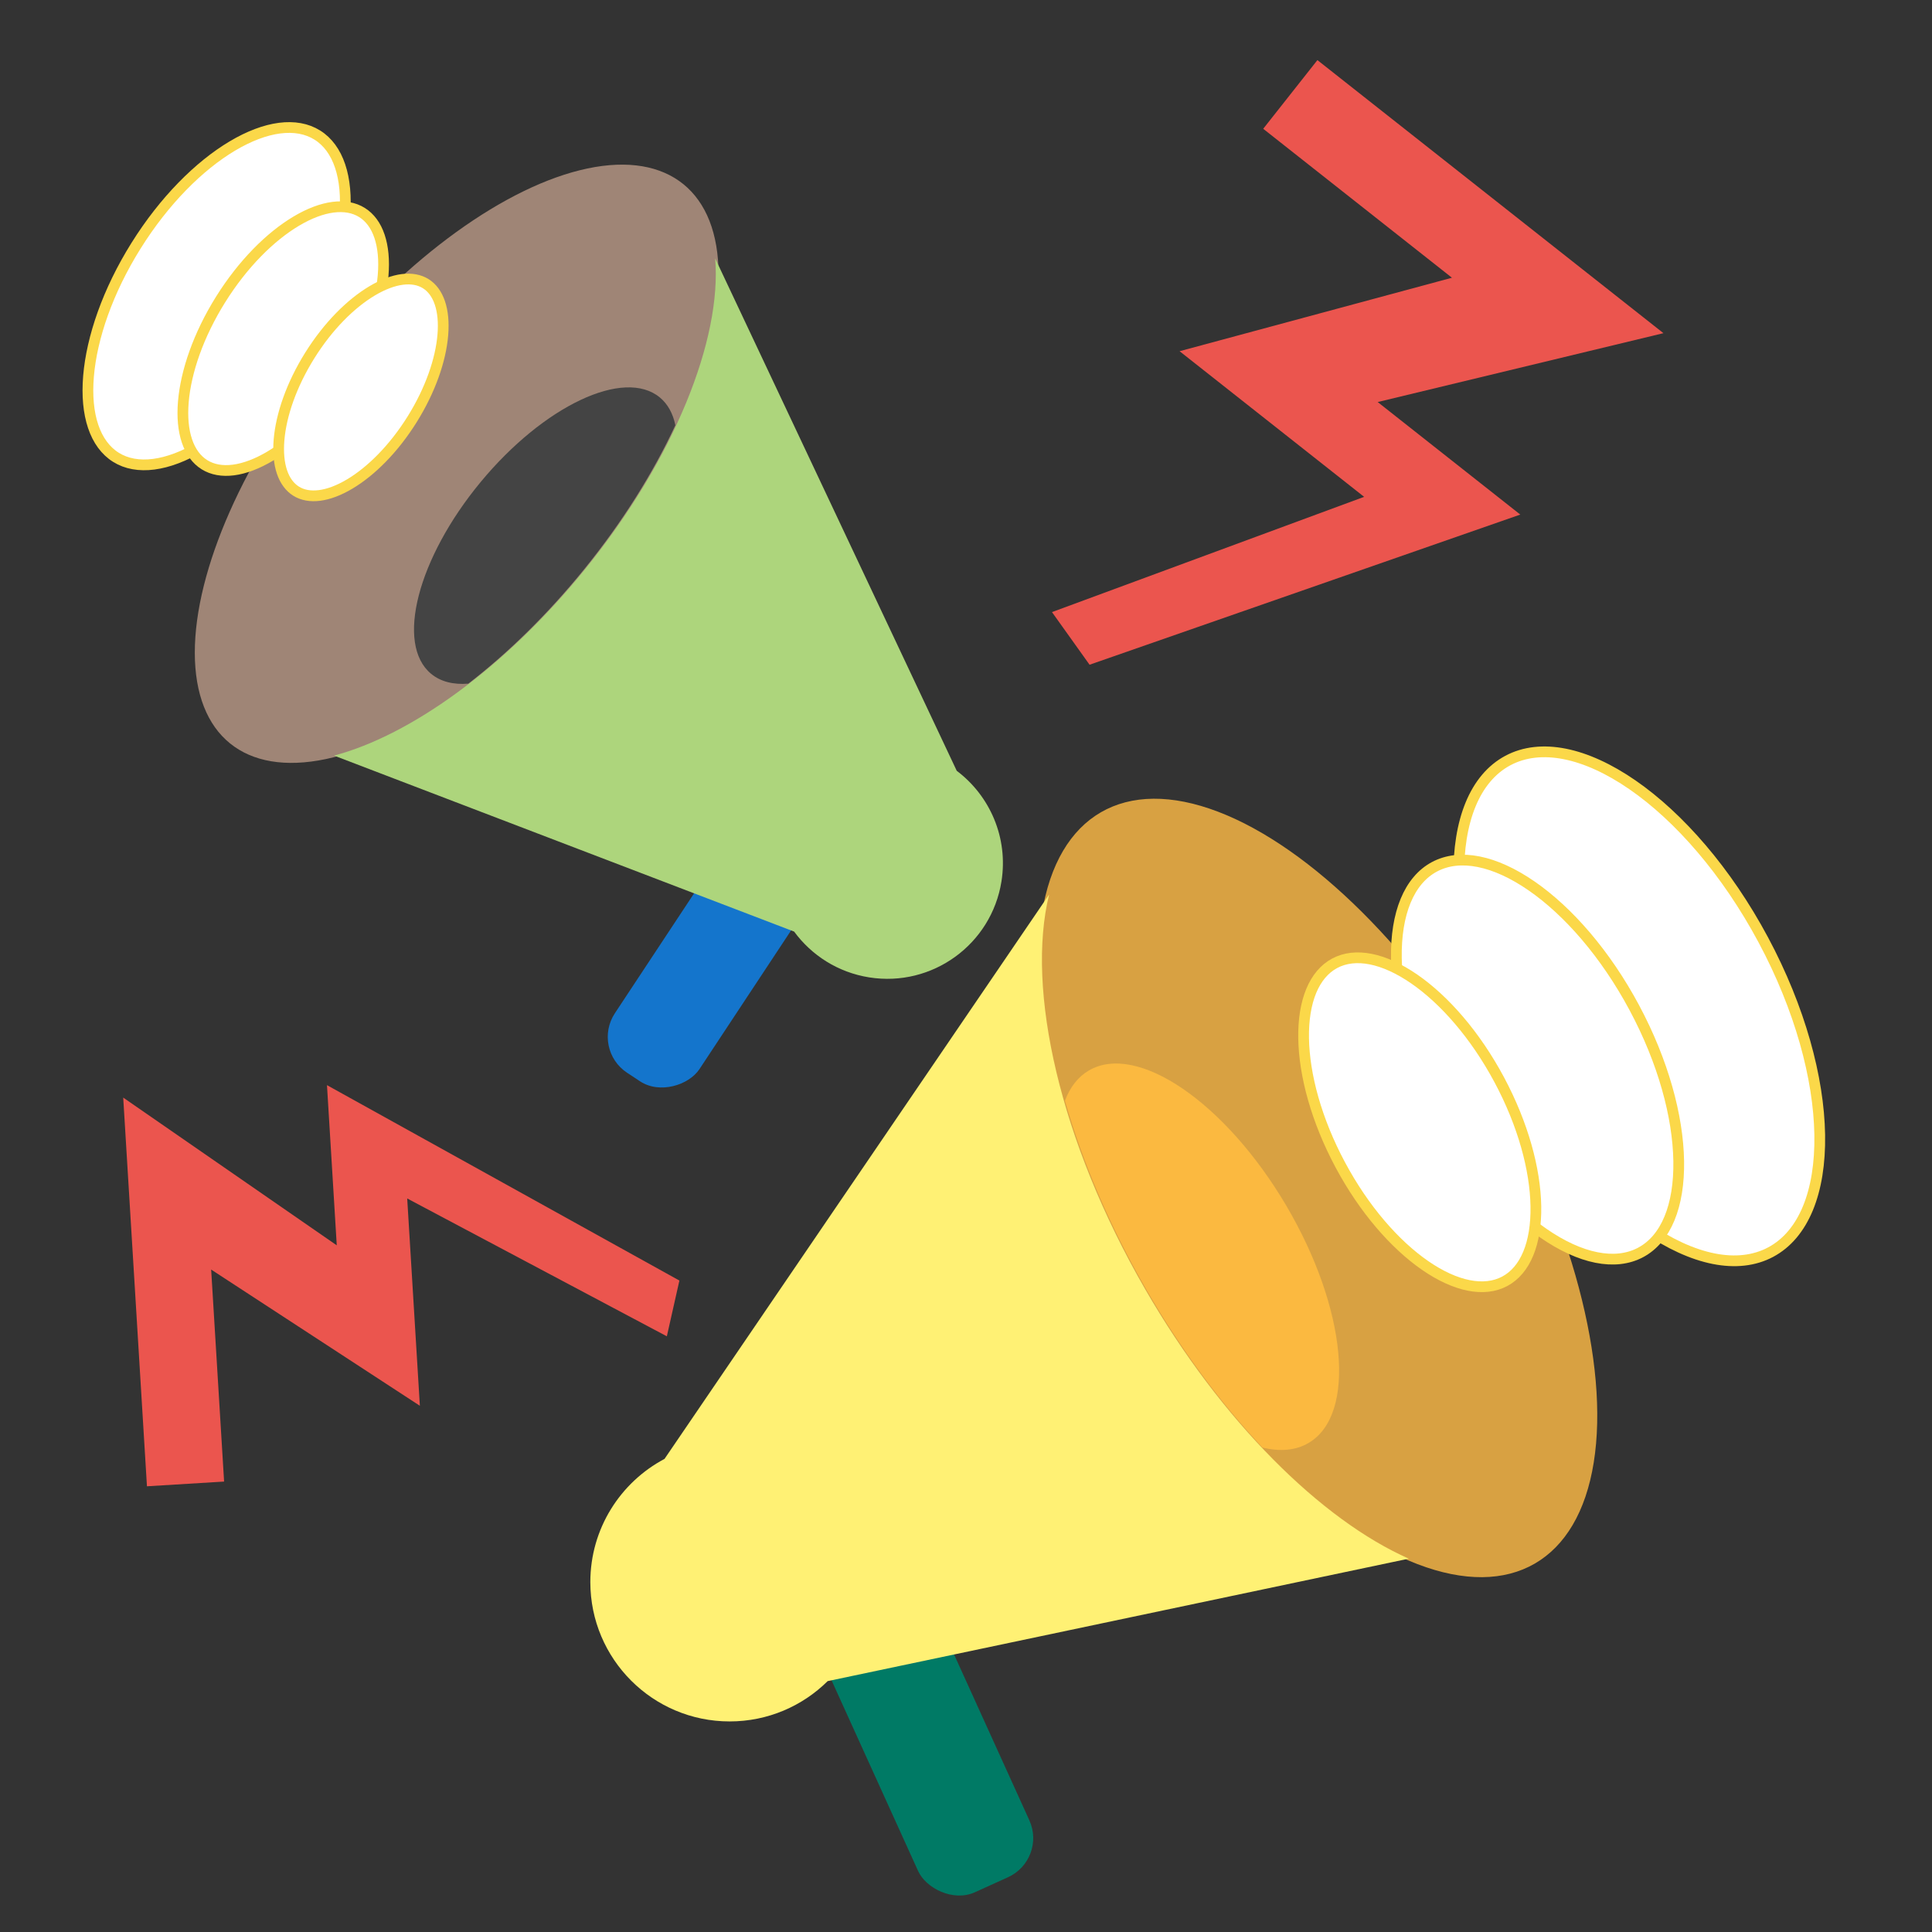 <?xml version="1.0" encoding="UTF-8"?> <svg xmlns="http://www.w3.org/2000/svg" width="900" height="900" viewBox="0 0 900 900" fill="none"><rect x="0" y="0" width="900" height="900" fill="#333333" stroke="none"/><ellipse cx="613.898" cy="553.392" rx="94.766" ry="202.081" transform="rotate(-29.996 613.898 553.392)" fill="#D8A142"></ellipse><rect x="376.741" y="759.354" width="56.948" height="143.207" rx="20" transform="rotate(-24.416 376.741 759.354)" fill="#007A65"></rect><path fill-rule="evenodd" clip-rule="evenodd" d="M656.259 726.083C615.583 708.059 569.17 662.394 533.473 600.555C493.594 531.472 477.882 460.902 488.711 416.707L309.558 679.613C289.003 690.505 275 712.118 275 737.001C275 772.846 304.058 801.905 339.904 801.905C357.707 801.905 373.836 794.736 385.563 783.128L656.259 726.083Z" fill="#FFF174"></path><path fill-rule="evenodd" clip-rule="evenodd" d="M496.091 512.745C498.433 506.521 502.108 501.702 507.159 498.718C529.619 485.447 570.767 513.516 599.065 561.411C627.363 609.305 632.096 658.889 609.636 672.16C603.609 675.721 596.236 676.305 588.127 674.329C568.9 653.914 550.341 629.024 534.021 600.753C516.816 570.948 504.109 540.866 496.091 512.745Z" fill="#FBB940"></path><path d="M774.895 155.204L613.7 28L588.452 59.995L676.376 129.379L549.493 163.605L635.463 231.447L490.051 285.136L507.561 309.655L708.209 239.709L641.777 187.286L774.895 155.204Z" fill="#EB554E"></path><ellipse cx="78.609" cy="167.627" rx="78.609" ry="167.627" transform="matrix(-0.777 -0.63 -0.63 0.777 379.428 135.317)" fill="#9F8576"></ellipse><rect width="47.238" height="118.79" rx="20" transform="matrix(-0.834 -0.551 -0.551 0.834 380.265 415.646)" fill="#1475CC"></rect><path fill-rule="evenodd" clip-rule="evenodd" d="M155.612 351.987C191.282 342.519 235.252 311.153 272.549 265.143C314.215 213.743 336.277 157.978 333.161 120.362L445.687 359.07C461.108 370.67 469.764 390.199 466.524 410.584C461.855 439.949 434.266 459.969 404.901 455.301C390.316 452.982 378.036 445.009 369.942 433.973L155.612 351.987Z" fill="#ADD57C"></path><path fill-rule="evenodd" clip-rule="evenodd" d="M314.608 198.08C313.501 192.676 311.117 188.249 307.369 185.146C290.697 171.35 253.333 188.985 223.913 224.536C194.493 260.087 184.158 300.09 200.83 313.887C205.304 317.589 211.268 319.028 218.169 318.464C236.578 304.245 255.023 286.271 272.074 265.237C290.05 243.061 304.378 220.073 314.608 198.08Z" fill="#444444"></path><path d="M57.397 511.301L68.456 692.367L104.395 690.172L98.363 591.409L195.587 654.863L189.69 558.294L310.642 622.503L316.491 596.536L152.32 505.503L156.877 580.125L57.397 511.301Z" fill="#EB554E"></path><path d="M821.432 437.867C838.521 469.813 847.271 502.189 847.701 528.64C848.134 555.238 840.194 575.075 824.878 583.268C809.562 591.462 788.654 587.057 766.769 571.935C745.004 556.896 722.929 531.648 705.84 499.702C688.75 467.756 680 435.38 679.57 408.929C679.137 382.331 687.077 362.494 702.394 354.301C717.71 346.108 738.618 350.513 760.503 365.635C782.267 380.673 804.343 405.921 821.432 437.867Z" fill="white" stroke="#FBD849" stroke-width="5"></path><path d="M761.359 469.478C774.803 494.61 781.673 520.058 782.011 540.816C782.351 561.72 776.105 577.099 764.293 583.418C752.48 589.737 736.221 586.397 719.021 574.512C701.941 562.71 684.585 542.871 671.141 517.739C657.697 492.607 650.826 467.159 650.489 446.401C650.148 425.497 656.394 410.118 668.207 403.799C680.02 397.48 696.278 400.82 713.479 412.705C730.558 424.507 747.914 444.346 761.359 469.478Z" fill="white" stroke="#FBD849" stroke-width="5"></path><path d="M698.406 502.986C709.525 523.771 715.194 544.8 715.469 561.927C715.746 579.201 710.578 591.738 700.994 596.865C691.41 601.992 678.112 599.333 663.898 589.515C649.803 579.78 635.457 563.393 624.338 542.608C613.219 521.823 607.55 500.794 607.275 483.666C606.997 466.393 612.166 453.855 621.75 448.729C631.333 443.602 644.631 446.261 658.846 456.079C672.94 465.813 687.287 482.201 698.406 502.986Z" fill="white" stroke="#FBD849" stroke-width="5"></path><path d="M63.35 114.5C76.501 93.455 92.733 77.251 108.235 68.015C123.863 58.705 138.064 56.824 147.817 62.919C157.571 69.015 162.104 82.603 160.585 100.731C159.078 118.712 151.628 140.404 138.476 161.449C125.324 182.494 109.092 198.698 93.59 207.934C77.962 217.244 63.762 219.125 54.008 213.03C44.254 206.934 39.721 193.346 41.24 175.219C42.747 157.237 50.198 135.545 63.35 114.5Z" fill="white" stroke="#FBD849" stroke-width="5"></path><path d="M102.768 139.51C113.103 122.971 125.846 110.26 137.984 103.029C150.248 95.722 161.209 94.357 168.646 99.004C176.082 103.652 179.659 114.102 178.467 128.328C177.287 142.407 171.447 159.432 161.111 175.971C150.776 192.51 138.033 205.221 125.895 212.453C113.631 219.759 102.67 221.124 95.233 216.477C87.796 211.829 84.22 201.379 85.412 187.153C86.592 173.074 92.432 156.049 102.768 139.51Z" fill="white" stroke="#FBD849" stroke-width="5"></path><path d="M144.303 165.586C152.842 151.923 163.361 141.441 173.355 135.489C183.474 129.463 192.372 128.428 198.335 132.154C204.297 135.88 207.267 144.332 206.285 156.069C205.316 167.66 200.505 181.709 191.966 195.373C183.427 209.036 172.908 219.518 162.914 225.469C152.795 231.496 143.897 232.531 137.934 228.804C131.972 225.078 129.002 216.627 129.984 204.89C130.953 193.299 135.764 179.25 144.303 165.586Z" fill="white" stroke="#FBD849" stroke-width="5"></path></svg> 